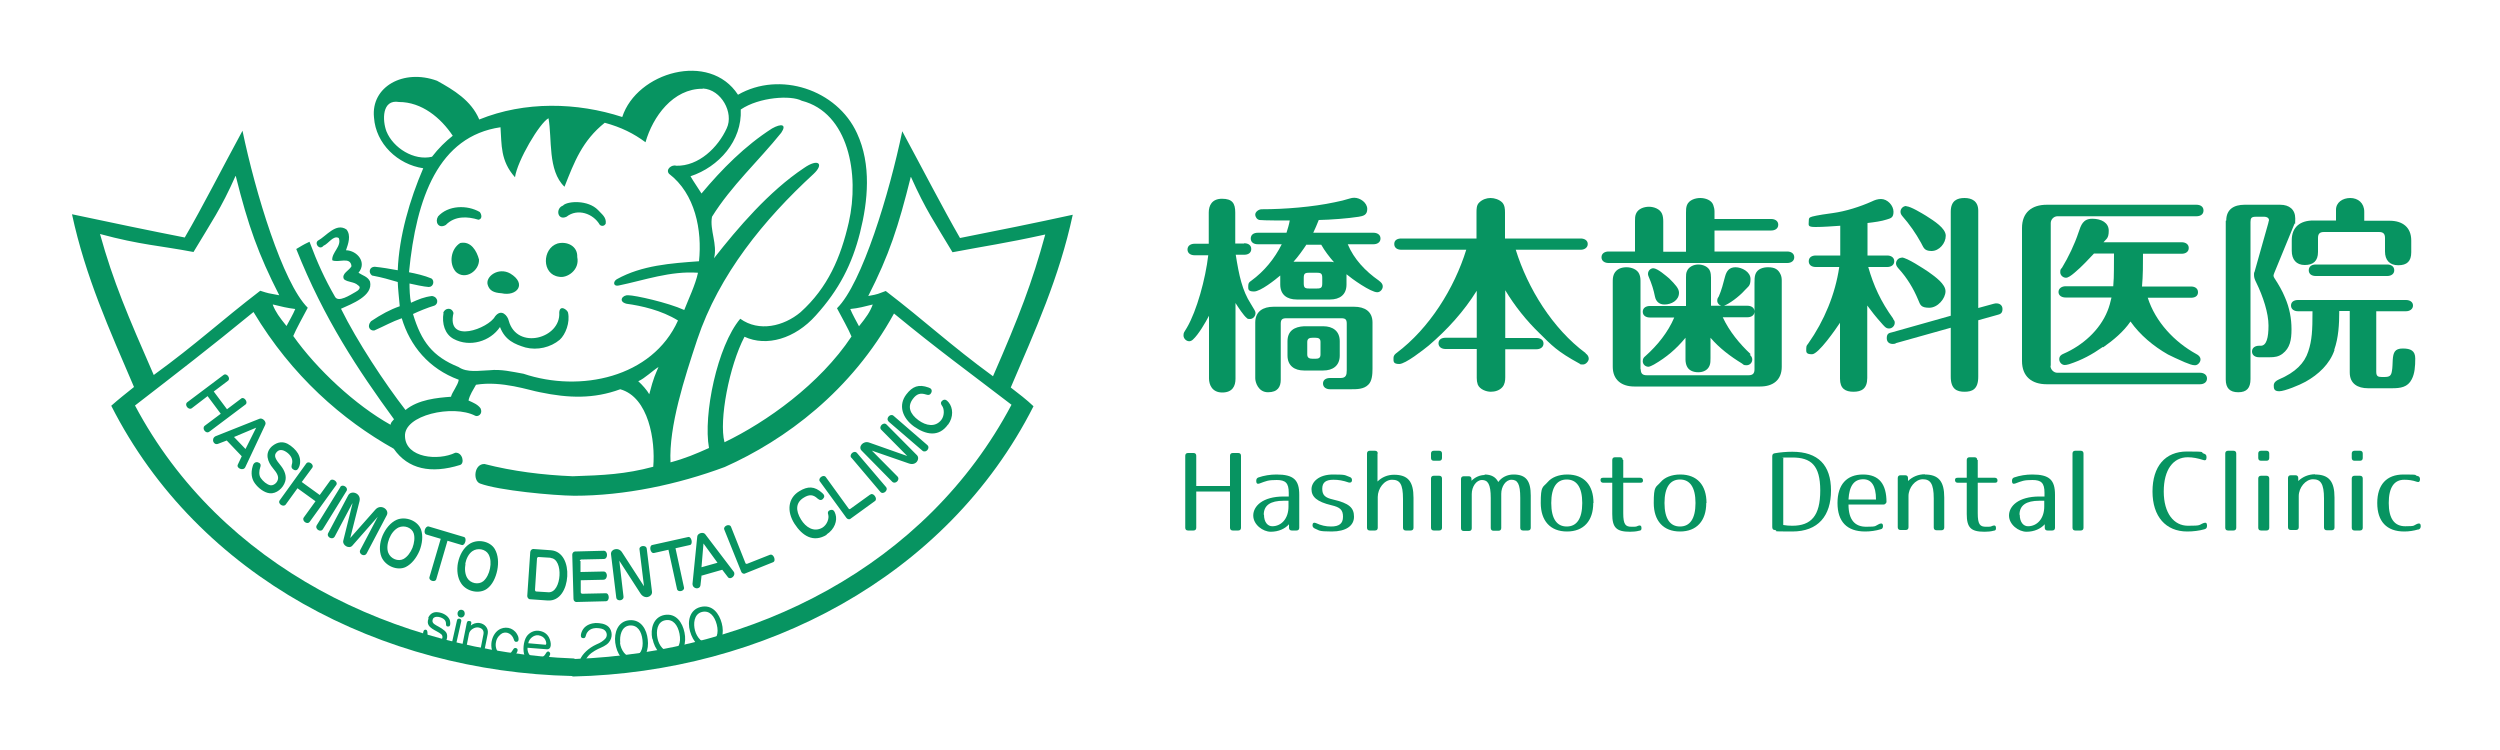 <?xml version="1.0" encoding="UTF-8"?>
<svg xmlns="http://www.w3.org/2000/svg" version="1.1" viewBox="0 0 1000 300">
  <defs>
    <style>
      .cls-1 {
        fill: #079461;
      }
    </style>
  </defs>
  <!-- Generator: Adobe Illustrator 28.7.1, SVG Export Plug-In . SVG Version: 1.2.0 Build 142)  -->
  <g>
    <g id="_レイヤー_1" data-name="レイヤー_1">
      <path class="cls-1" d="M175.2,86.7c-1.3,1.9.1,5,3.1,3.3,3.6-3.7,8.6-3.5,13.1-2.1,1.6-.3,1.3-2.1.5-3.1-5-2.9-12.7-2.8-16.8,1.9ZM177.4,125.2c-.7,4.2.5,8.5,4.1,10.4,6.4,3.4,14.6,1,18.5-4.8,2,5.3,5.9,6.9,10.2,8.2,4.7,1.2,10,0,13.7-3.1,2.3-2.1,4.2-6.9,3.3-10.9-.3-1.1-3.3-3.3-3.5,0,.7,10.4-16.9,15.2-20.2,3.3-.4-1.9-2.9-5.1-5.5-1.7-2.5,4.7-19.6,11.3-16.6-1.4-.7-2.5-3.6-2-4.1,0ZM184.1,97.2c-3.8,2.3-4.7,8.3-1.7,11.6,3.8,3.4,9.4-.5,9.2-5-.9-3.4-3.2-7.5-7.5-6.6ZM195.1,114c.7,2.2,2.3,3.1,5.5,3.3,6.2,1.4,10.3-3.8,3.5-7.9-4.8-2.7-10.1,1.3-9,4.6ZM223,97.4c-6.2,2-6.4,12.4.6,13.3,3.1.7,8.4-2.6,7.3-7.9.2-4.4-4.1-6.4-7.9-5.4ZM225.3,82.2c-3.2,1-2.4,6.2,1.3,4.5,4.4-3.5,10.7-1.3,13.3,3.2.7.7,1.9.6,2.4-.5.3-2.6-1.7-3.8-3.1-5.4-4-4.1-12-3.6-13.9-1.9ZM94.3,70.4c5,20,9,31.2,17.4,47.7-4.4-.8-4.2-.7-7.6-1.8-15.8,12.1-25.4,21.2-42.6,33.7-10.4-23.8-16.2-37.3-21.5-56.4,16.3,4.4,23.8,4.6,37.4,7.2,7.1-11.9,11-17.3,16.8-30.4ZM229.7,263.4c-71.6-2.7-141.5-36.7-175.7-101.2,17.2-13.3,29.7-22.9,47.4-37.4,15.3,25.6,35.6,43.2,56.1,54.7,5.7,8.2,14.9,10.1,26.5,6.5,2-.6,1-5.2-1.9-4.9-6.8,3.3-19.8,2.1-20.1-6.5-.6-8.6,19.2-12.9,28.1-8.3.9.5,3.2-.5,2.1-3-1.1-1.5-2.8-2.2-4.8-3.1.5-2.3,1.9-4.3,3-6.3,10.3-1.7,21.5,2.3,25.6,3,11.5,2.4,21.5,2.7,32.1-1.2,11.4,3.2,14.1,20.6,13.2,31-11.2,3-19.9,3.4-32.2,3.8-12.1-.5-24-2-35.3-4.9-4.2-.1-4.7,6.7-1.8,7.8,7.5,2.8,29.3,4.8,37.7,4.9,20.1,0,41.4-4.5,60.2-11.5,24.2-10.8,50.7-30.4,67.7-61.4,17.6,14.5,29.8,23.3,47,36.5-34.2,64.6-103.2,99-174.7,101.7ZM109.2,121.8c3.2.8,5.7,1.4,8.9,1.8-.8,2-2.6,5.1-3.5,6.8-2.9-3.6-4.3-5.5-5.5-8.5ZM159.6,40.8c9.1,0,16.7,6.3,21.5,13.5-2.8,2.2-5.7,5-8.3,8.4-7.2,1.7-15.5-3.5-18.2-10.1-1.7-4.4-1.9-13,5-11.8ZM281.2,35.4c7.3.4,12.4,9.7,9.5,15.9-3.5,7.7-11.2,15.2-20.2,15-1.7-.6-4.4,1.4-2.9,3.2,10.5,8,13.3,22.6,12,35-11.1.8-22.9,1.6-32.9,7.2-1.6,1-1.4,3,.8,2.5,10.2-2.1,20.6-5.9,31.7-5.1-1.1,5-3.8,10.5-5.5,14.9-6.6-3-19.7-5.9-22.4-5.9-2.3-.2-4.2,2.5-.7,3.4,5.9.8,14,2.6,20.6,6.7-10.3,22.9-39.2,28.9-61.8,21.3-4.5-.8-9-1.9-13.6-1.4-4.1.1-8.9,1.1-12.4-1.3-10.4-4.2-14.9-10.2-18.2-21.2,2.3-1.1,6-2.6,8.4-3.3,1.9-.6,1.8-3.5-.8-3.9-3.2.4-5.3,1.3-8.4,2.7-.5-2.1-.6-5.7-.6-7.7,1.7.4,5.9,1.3,7.7,1.4,1.9,0,2.4-2.5,1.1-3.4-2.8-1.2-6.4-2-9-2.5,2.9-30,11.9-54.4,36.6-58,.5,7-.1,13.4,5.8,20,.9-6.6,9.9-21.8,13.4-23.6,1.5,8.2-.4,20.9,6.4,27.4,3.9-9.9,7.1-18.4,16.1-25.6,6.6,1.8,11.6,4.3,16.3,7.8,2.9-10.2,11-21.5,22.9-21.4ZM263.4,146.8c-1.2,2.9-1.9,3.9-3.7,10.9-.8-1.5-2.9-3.9-4.4-5.2,2.7-1.2,5.8-4.3,8.1-5.7ZM268.2,185c-.7-14.5,5.6-33.8,10.7-49.2,8.7-26,26.7-48,46.5-66.2,4.4-4.1,1.9-6.4-3.8-2.4-14,9.3-26.6,24.1-36,36.1,1.5-5.5-1.8-11.3-.8-16.6,7.7-12.4,18.7-22.4,27.7-33.6,2.3-3.4,0-3.8-3.7-1.7-10.8,6.9-20.1,16.3-28.2,26-1.4-2.3-3.1-4.6-4.4-6.9,11.3-3.7,20.7-14.2,20.1-26.7,7.4-5,20.1-5.8,24.4-3.5,18.7,4.8,23.2,29.4,18.8,48.7-3.2,13.9-8.3,26-19.3,35.9-6.7,5.6-16.6,8-24.1,2.6-9.2,10.9-14.9,38.5-12.5,51.7-5.4,2.4-9.3,4.1-15.6,5.8ZM349.1,121.8c-1.1,3-2.6,5.1-5.5,8.7-.9-1.7-2.7-4.9-3.5-6.9,3.2-.3,5.8-1,9-1.8ZM364.4,70.8c5.9,13.2,9.5,18.2,16.6,30.1,13.6-2.6,20.7-3.5,37.1-7.1-5.2,19.1-10.5,32.9-20.9,56.7-17.1-12.5-27.1-22-42.9-34.1-3.4,1.2-2.6,1.2-7,2,8.4-16.5,12-27.6,17-47.6ZM229.2,270.6c75.8-1.7,149.4-39.4,184.2-108.1-2.7-2.6-6-5.1-9.1-7.5,9.8-22.9,19.4-44,24.8-69.1-14.1,3.1-31.4,6.6-45.1,9.3-6.9-12-15-27.7-23.1-42.7-5.1,24.7-16.1,61-26.1,70.8,1.9,3.6,4.7,8.6,5.8,11.3-12.7,19.1-34,34.2-50.8,42.3-2.3-8.7,1.9-30.6,8-42.2,8.8,4.1,20.2.8,28.5-8.5,9.4-10.4,14.5-20.5,17.7-33.1,3.2-12.7,4.6-27.3-1.2-39.8-8-17.5-30.9-25-47.6-15.4-11.4-17.5-40.5-9-46.3,8.9-18.1-5.9-39-6.4-57.2,1-3.2-7.6-10.2-11.8-16.9-15.5-13.4-4.9-26.5,2.4-25.2,14.7.7,10.5,9.5,18.8,19.7,20.3-5.4,12.5-9.7,27.3-10.2,40.8-3.3-.6-6.2-1.1-9.2-1.4-2.1,0-2.7,2.3-1.1,3.5,4.7.9,6.4,1.5,10.3,2.6.1,3,.5,6.2.8,9.7-3.8,1.3-7.5,3.3-11.5,6-1.8,2.1-.4,3.9,1.3,3.7,4.3-1.9,7-3.5,11-4.9,3.3,11,10.8,20.2,22.8,24.6-.3,2.2-2.7,5-3.1,6.8-5.5.4-13.1,1.1-18.2,5.3-8.3-10.7-19.4-27.5-25.8-40.5,4.1-1.9,13-5.1,11.6-10.9-.9-2-3-2.4-4.6-3.5,3.5-4.2-.6-8.9-5-9,.9-2.6,2.1-5.9.2-8.3-4.2-2.9-8.1,2.7-11.5,4.5-1.4,1.3.8,3.9,2.3,2,2-.8,3.9-4.3,6.1-3.1,1.3,3.3-2.9,5.8-2.6,8.9,2.4,1.2,7.3-1.7,7.7,2.4-.9,1.7-4.2,3-3,5.2,1.6,1.3,4,.9,5.6,2.4,1.6.9,0,2.2-1,2.7-2.3,1.3-6.9,4.3-8.2,1.9-4.1-7.1-7.1-13.7-10.2-22-3,1.4-3,1.6-5.3,2.9,11.1,28,24.9,48.6,39.1,68.1-.7.9-1.2,1.1-1.4,2.2-14-7.8-29.5-22.2-38.9-35.5,1.1-2.7,3.9-7.7,5.8-11.3-10-9.9-21-46.2-26.1-70.8-8.1,14.9-16.1,30.7-23.1,42.7-13.8-2.7-31-6.3-45.1-9.3,5.4,25.1,15,46.2,24.8,69.1-3,2.4-6.3,5-9.1,7.5,34.8,68.7,108.4,106.4,184.2,108.1"/>
      <path class="cls-1" d="M102.5,171l-4.3,8.6-4.6-4.8,8.8-3.7ZM155.7,215.4c.8-2,2.1-3.6,3.7-4.4,2.4-1.1,5.4.1,6.1,2.4.5,1.7.2,3.8-.5,5.7-.8,1.9-2,3.6-3.6,4.5-2.1,1.1-5.1,0-6.1-2.5-.6-1.6-.4-3.7.4-5.7ZM186.1,225.5c.4-2.1,1.4-4,2.8-5,2.1-1.5,5.3-.9,6.5,1.2.9,1.6,1,3.7.6,5.7-.4,2-1.3,3.9-2.7,5.1-1.9,1.5-5.1.9-6.4-1.3-.9-1.5-1.1-3.6-.7-5.7ZM220.3,223.2c2.6.2,3.7,3.6,3.5,7-.2,3.4-1.7,6.9-4.5,6.7l-4.8-.3c-.3,0-.5-.3-.5-.7l.8-12.5c0-.3.3-.6.6-.6l4.8.3ZM281.4,217.4l5.6,7.7-6.4,1.8.8-9.6ZM83,158.4l5.3,7.1-6.4,4.8c-1.3,1,.4,3.4,1.8,2.4l14.5-10.9c1.2-.9-.6-3.3-1.7-2.4l-5.7,4.3-5.3-7.1,5.7-4.3c1.2-.9-.5-3.3-1.8-2.3l-14.5,10.9c-1.3,1,.5,3.3,1.8,2.4l6.4-4.9ZM90.6,176.1l6.1,6.4-1.6,3.4c-.6,1.4,2.2,2.6,3,1l8-17c.6-1.2-1.1-2.9-2.3-2.4l-17.6,7c-1.9,1-.8,3.8,1.1,3l3.4-1.3ZM108.8,178.5c-3.1,2.8-1.7,6.3.4,8.8,1.9,2.2,2.3,3.5,1.9,4.7-.4,1.3-1.8,2.3-3,2.1-1.4-.3-2.9-1.6-3.8-2.9-.8-1.1-.7-2.9-.2-4.3.4-1.1,0-1.7-1-2-.9-.2-1.7.3-2,1.5-.9,2.9-.4,5.3.9,7,1.3,1.8,3.7,3.7,5.9,3.9,2.6.3,5.4-2,6.2-4.8.6-2.1-.3-4.3-1.6-6-2.2-2.7-3.4-4.3-1.6-5.9,1.1-1,2.6-.7,4.3.7,1.7,1.5,2,3.1,1.5,4.6-.3,1.1.1,1.7,1,2.1,1.1.4,1.6-.4,2-1.4.5-1.3.6-3.3-.5-5.2-.8-1.4-2.5-3-4.2-3.9-1.8-.9-3.9-.9-6.2,1ZM119,195.3l7.2,5.2-4.7,6.5c-.9,1.3,1.4,3.1,2.4,1.7l10.6-14.7c.9-1.2-1.5-2.9-2.4-1.8l-4.2,5.8-7.2-5.2,4.2-5.7c.9-1.2-1.4-3-2.4-1.7l-10.6,14.7c-1,1.3,1.4,3,2.4,1.7l4.7-6.5ZM136.1,194.9l-9.4,15.2c-.9,1.5,1.6,3.1,2.5,1.5l9.4-15.2c.9-1.4-1.6-3-2.5-1.6ZM141,201.4l-3.7,14.9c-.4,1.8,2.3,3.4,3.6,2l10.2-11.6-7,13.3c-.8,1.6,1.7,3,2.6,1.3l8-15.2c1.2-2.2-2.4-4.8-4.6-2.2l-10,11.3,3.7-14.7c.8-3.2-3.3-4.6-4.5-2.4l-8,15.1c-.9,1.6,1.7,3,2.6,1.4l7-13.2ZM153,214.3c-1.2,2.9-1.4,6-.4,8.5,1.6,3.7,6.4,5.6,9.7,4,2.4-1.2,4.3-3.7,5.5-6.5,1.1-2.8,1.5-6,.6-8.5-1.3-3.5-6.1-5.4-9.7-3.9-2.5,1.1-4.5,3.6-5.7,6.4ZM176.3,215.5l-4.5,15.3c-.5,1.5,2.3,2.3,2.7.9l4.5-15.4,5.7,1.7c1.3.4,2.2-2.8.9-3.2l-14.1-4.2c-1.4-.4-2.4,2.7-1,3.2l5.7,1.7ZM183.2,225c-.6,3.1-.2,6.2,1.3,8.4,2.2,3.3,7.3,4.3,10.3,2.1,2.2-1.6,3.5-4.5,4.1-7.4.6-3,.4-6.1-1-8.5-1.9-3.2-7-4.2-10.3-1.9-2.2,1.5-3.8,4.3-4.4,7.4ZM213.3,219.6c-.6,0-1.1.5-1.2,1.2l-1.2,17.6c0,.6.5,1.3,1.1,1.3l7.1.5c4.9.3,7.5-4.6,7.8-9.7.3-5-1.7-10-6.5-10.4l-7-.5ZM231.9,224.4c0-.3.3-.6.6-.6l9-.2c1.8,0,1.7-3.3,0-3.3l-11.5.3c-.6,0-1.1.6-1.1,1.3l.5,17.7c0,.7.6,1.2,1.1,1.2l11.8-.3c1.7,0,1.5-3.3,0-3.2l-9.4.2c-.3,0-.6-.3-.6-.6v-4.8c-.1,0,9.1-.2,9.1-.2,1.8-.1,1.8-3.3,0-3.3l-9.2.2v-4.4ZM247.6,224.1l8.6,13.3c1.7,2.6,4.8,1.3,4.6-.7l-2.1-17.2c-.2-1.7-3.2-1.3-2.9.3l1.8,14.7-8.8-13.6c-1.4-2.2-4.6-1.3-4.4.8l2.1,17.3c.2,1.7,3.1,1.4,2.9-.4l-1.7-14.5ZM267.4,220l3.4,15.6c.3,1.5,3.1.9,2.8-.6l-3.4-15.7,5.8-1.3c1.3-.3.6-3.5-.7-3.2l-14.4,3.2c-1.4.3-.8,3.5.7,3.2l5.8-1.3ZM280.5,230.3l8.4-2.4,2.3,3c1,1.2,3.3-.7,2.3-2.2l-11.4-15c-.8-1.1-3.1-.4-3.2.9l-1.9,18.9c0,2.2,3,2.5,3.2.5l.4-3.6ZM308,221.9l-9.1,3.6c-.3.1-.6,0-.7-.2l-5.8-14.6c-.6-1.4-3.2-.3-2.7,1.1l6.8,16.9c.2.6,1,1,1.5.7l11.2-4.5c1.4-.5.2-3.5-1.1-3ZM330.6,213.8c3.3-2.1,4.4-5.6,3.6-8.1-.4-1.3-.9-2-2-1.7-1.1.3-1.2,1.1-.9,1.9.4,1.4-.4,4-2.4,5.2-3.4,1.9-6.6-.2-8.5-3.3-2.2-3.6-2.2-6.8,1.2-8.8,2.1-1.3,3.7-1.2,5.4.4.9.8,1.7.8,2.3,0,.7-.8.4-1.5-.4-2.2-3.1-2.8-5.8-2.8-9.2-.7-4.5,2.7-5.1,8-1.9,13,3.1,4.8,7.5,7.7,12.9,4.4ZM348.1,197.8l-7.9,5.7c-.2.2-.6.2-.7,0l-9.2-12.7c-.9-1.2-3.2.5-2.4,1.7l10.7,14.7c.4.5,1.2.7,1.6.3l9.8-7.1c1.2-.9-.7-3.5-1.8-2.6ZM340.5,183l11.6,13.7c1.1,1.4,3.4-.6,2.3-1.9l-11.6-13.6c-1.1-1.3-3.3.6-2.3,1.9ZM348.6,180.2l15,5.2c2.9,1,4.5-1.9,3.2-3.3l-12.2-12.3c-1.2-1.2-3.3.9-2.1,2.1l10.4,10.5-15.3-5.4c-2.4-.8-4.5,1.8-2.9,3.3l12.2,12.4c1.2,1.2,3.3-.8,2.1-2.1l-10.3-10.4ZM355.4,168.6l13.6,11.7c1.3,1.1,3.3-1.1,1.9-2.3l-13.5-11.7c-1.3-1.1-3.2,1.1-2,2.2ZM379.2,169.9c2.3-3.1,2-6.8.3-8.9-.8-1-1.6-1.5-2.5-.8-.9.7-.7,1.4-.2,2.1.9,1.1,1.1,3.9-.3,5.7-2.4,3-6.1,2.3-9.1.1-3.4-2.5-4.6-5.5-2.2-8.6,1.5-2,3-2.4,5.2-1.7,1.1.4,1.8.1,2.2-.9.3-1-.2-1.6-1.2-1.9-3.9-1.4-6.4-.5-8.9,2.8-3.2,4.2-1.7,9.3,3.1,12.8,4.7,3.3,9.9,4.4,13.6-.8"/>
      <path class="cls-1" d="M211.3,257.3c.3-1.8,2.2-3.4,4-3.2,1.3.2,2.3.8,2.8,1.8.2.4.4.9.4,1.3,0,.6-.2.7-.3.7l-6.8-.6ZM248.1,257.1c-.3-2.7.4-6.5,3.7-6.9,3.2-.3,4.8,2.3,5.2,5.8.4,3.6-.8,6.3-3.9,6.7-2.8.4-4.8-2.8-5.1-5.6ZM263,255.3c-.6-2.7-.2-6.6,3.1-7.2,3.1-.6,5,1.9,5.7,5.4.7,3.6-.3,6.4-3.3,7-2.8.6-5-2.4-5.5-5.2ZM278,252.2c-.7-2.6-.5-6.5,2.7-7.4,3.1-.8,5.1,1.6,6,5,.9,3.5,0,6.4-2.9,7.2-2.8.8-5.1-2.1-5.8-4.8ZM171.4,247.4c-.9,2.3.5,3.4,1.5,4.1,1,.7,2.7,1.4,3.6,2.2.9.8.5,2.3-.7,2.7-.6.2-1.8.2-2.9-.3-.8-.3-1.8-1.1-1.9-2.3,0-.5.1-1.7-.6-1.9-.9-.2-1.2.7-1.2,1.9,0,1.9,1.2,3.3,3.1,4,1.9.7,3.7.7,5-.2,1.5-1,1.9-3.1,1.3-4.4-.7-1.3-3.1-2.5-4-3-1-.6-2.1-1.2-1.4-2.7.7-1.4,3.6-.7,4.6.4.4.4.6,1,.6,1.6,0,.7.1,1.2,1,1.1.5,0,.7-.5.7-1.2,0-.7-.1-1.6-.7-2.3-.8-1.1-2.4-2-4.2-2.2-2-.3-3.3.8-3.9,2.2ZM180.3,259.2c-.3,1.1,1.5,1.5,1.7.4l2.5-11.1c.3-1.1-1.5-1.5-1.7-.4l-2.5,11.1ZM183.7,244.1c-.7.5-.9,1.4-.5,2.2.4.7,1.3.9,2,.5.7-.5.9-1.4.5-2.2-.4-.7-1.3-.9-2-.5ZM188.3,250.3l.2-.9c.1-.6,0-.9-.7-1-.7-.1-.9.1-1.1.8l-2.2,11c-.2,1.2,1.4,1.5,1.7.4l1.4-7.1c.3-1.7,2.5-2.8,3.8-2.5,1.6.3,2.2,1.3,2,2.6l-1.6,8.1c-.2,1.2,1.4,1.5,1.6.3l1.7-8.5c.4-2.2-1.2-4-3.3-4.3-1.4-.2-2.7.3-3.6,1.1ZM196.7,256.3c-.5,2.5,0,5,2.1,6.7,2.1,1.7,5.6,1.4,7.4-1.1.5-.7,1.4-2.1.4-2.6-.6-.3-1,0-1.2.3-.3.5-.6.9-.9,1.3-1.4,1.8-3.7,1.2-4.8.4-1.1-.9-1.7-2.7-1.3-4.5.3-1.8,1.6-3,2.5-3.5,2-.9,4,.5,4.6,2.4.2.8.6,1.2,1.3,1,.8-.2.7-1.3.5-2-1.2-3.3-4.4-4.3-7-3.2-1.9.8-3.2,2.8-3.6,4.9ZM211,259.1l7.6.6c2.2.2,2-2.7,1-4.7-.9-1.7-2.4-2.5-4.2-2.7-1.9-.2-3.7.8-4.7,2.2-1.4,2-1.7,5.9-.8,7.9,1,2.1,2.7,2.9,4.7,3,1.9.2,3.6-.8,4.5-1.9.9-1.2,1.4-2.2.5-2.8-.4-.3-.8,0-1.1.4-.8,1.5-2,2.4-3.7,2.3-2.1-.1-4-1.6-3.8-4.5ZM244.2,265.6c1.2,0,1.1-2.2-.2-2.1l-9.6.2c1.1-2.1,3.2-3.3,4.8-4.1,1.5-.7,3.2-1.3,4.3-2.6,1.7-2,1.4-4.7,0-6.2-1.4-1.4-3.6-1.6-5.3-1.6-1.6.1-3.7.7-4.9,2.4-.9,1.3-1.4,3.3-.4,3.6,1.6.4,1.2-1,1.9-2.1,1.3-2.1,3.9-2.1,5.9-1.6,2,.5,2.6,2.7,1.4,4-.9.9-1.7,1.5-3.6,2.3-3.1,1.4-5.6,3.9-6.4,5.9-.4,1,0,2.2,1.1,2.2l10.9-.3ZM246.1,257.1c.6,4.3,2.8,8.1,7.5,7.8,4.7-.3,6-5.3,5.5-9.1-.4-3.9-2.6-8.2-7.5-7.7-4.5.5-6,5-5.5,9ZM261,255.5c.9,4.3,3.5,7.8,8.1,7.1,4.6-.7,5.5-5.8,4.7-9.6-.8-3.9-3.3-7.9-8.1-7-4.4.9-5.6,5.5-4.8,9.5ZM276,252.5c1.2,4.2,3.9,7.6,8.5,6.6,4.6-1,5.2-6.1,4.2-9.8-1-3.8-3.7-7.7-8.5-6.5-4.4,1.1-5.3,5.8-4.2,9.7"/>
      <g>
        <g>
          <path class="cls-1" d="M497.7,97.3c1.5,0,2.8.7,2.8,2.3s-1.3,2.3-2.8,2.3h-3.4c1.3,8.3,2.6,14.3,6,19.6,1.5,2.4,1.9,3.1,1.9,3.7,0,1.3-1,2.4-2.2,2.4s-1-.2-1.3-.4c-1.2-.9-3.5-4.4-4.5-6v30.3c0,2.9-1.2,5.5-5.3,5.5s-5.3-3.2-5.3-5.6v-25.1c-1.4,2.7-4.2,7.5-6.4,9.5-.4.4-1,.7-1.5.7-1.2,0-2.3-1.1-2.3-2.3s.2-1.2,1.4-3.2c3.9-6.7,7.4-19.4,8.5-28.9h-5.5c-1.4,0-2.8-.7-2.8-2.3s1.4-2.3,2.8-2.3h5.7v-12.5c0-2.7,1.2-5.5,5.3-5.5s5.3,1.8,5.3,5.5v12.4h3.5ZM551.6,112.3c.8.6,1.5,1.2,1.5,2.3s-1,2.3-2.2,2.3c-2.6,0-10.2-5.4-12.3-7.2v4.1c0,4.1-2.7,6-6.6,6h-13.3c-3.9,0-6.6-1.9-6.6-6v-3.6c-2,1.7-7.9,6.4-10.5,6.4s-2.3-1.1-2.3-2.3.5-1.5,1.2-2c5.2-3.8,9.3-8.8,12.2-14.6h-9.6c-1.5,0-2.8-.7-2.8-2.3s1.3-2.3,2.8-2.3h11.5c.5-1.6,1-3.2,1.3-4.9-2.3,0-10.3,0-12.1-.2-1-.2-1.7-1.2-1.7-2.2s1.3-2.1,2.6-2.1c9.2,0,20.3-.9,29.2-2.8,2.1-.4,4.1-.9,6-1.5.6-.2,1.2-.3,1.8-.3,2.4,0,5.2,2,5.2,4.5s-1.7,2.8-3.4,3.1c-4.5.7-11.2,1.2-16,1.3-.7,1.7-1.4,3.5-2.2,5.1h24.1c1.4,0,2.8.7,2.8,2.3s-1.4,2.3-2.8,2.3h-10.3c2.5,6,7.1,10.8,12.4,14.5ZM514.5,127.3c-1.7,0-2.2.6-2.2,2.2v22.4c0,2.8-1.2,5-5.1,5s-5.1-4-5.1-5.6v-22.3c0-4.5,3.2-6.3,7.3-6.3h32.3c4.1,0,7.3,1.8,7.3,6.3v18.5c0,2.3-.2,5-1.7,6.4-1.8,1.8-4.5,1.8-7,1.8h-8.3c-1.4,0-2.8-.7-2.8-2.3s1.4-2.2,2.8-2.2h4.2c2.2,0,2.5-1.2,2.5-3.1v-18.6c0-1.7-.5-2.2-2.2-2.2h-21.7ZM529.3,130.5c3.8,0,6.6,1.9,6.6,6v5.7c0,4.1-2.8,6-6.6,6h-7.7c-3.8,0-6.6-1.9-6.6-6v-5.7c0-4.2,2.8-5.8,6.6-6h7.7ZM522.6,97.8c-1.6,2.4-3.3,4.8-5.2,6.9.3,0,.7,0,1.2,0h13.3c.6,0,1.1,0,1.7.2-1.9-2.2-3.7-4.5-5.1-7h-5.8ZM523.6,109.1c-1.7,0-2.1.4-2.1,2.1v2.1c0,1.7.4,2.1,2.1,2.1h3.2c1.7,0,2.1-.4,2.1-2.1v-2.1c0-1.7-.4-2.1-2.1-2.1h-3.2ZM522.9,141.8c0,1.3.8,1.7,2.1,1.7h1.2c1.2,0,2-.3,2-1.7v-5c0-1.3-.7-1.7-2-1.7h-1.2c-1.2,0-2.1.3-2.1,1.7v5Z"/>
          <path class="cls-1" d="M634.3,141.4c.7.5,1.2,1.2,1.2,2.1s-1.1,2.3-2.3,2.3-.9,0-1.3-.3c-9.2-5-11.2-7.4-16-12.1-5.3-5.1-10-11-13.8-17.3v19.1h12.5c1.5,0,2.8.7,2.8,2.2s-1.3,2.3-2.8,2.3h-12.5v11.2c0,1.4-.2,2.8-1.1,3.9-1.2,1.4-3,1.9-4.7,1.9s-4.4-.9-5.2-2.9c-.3-.9-.4-1.6-.4-2.6v-11.6h-12.5c-1.4,0-2.8-.7-2.8-2.3s1.4-2.2,2.8-2.2h12.5v-18.8c-5.2,8.3-11.7,15.5-19.2,21.9-2.1,1.7-9.3,7.4-11.8,7.4s-2.3-1.1-2.3-2.3.6-1.6,1.2-2.1c13.1-9.8,23.1-25.8,27.9-41.3h-26c-1.5,0-2.8-.7-2.8-2.3s1.3-2.2,2.8-2.2h30.1v-10.4c0-1.4,0-3,1.1-4,1.2-1.2,2.9-1.8,4.5-1.8s3.5.6,4.7,1.8c1,1.1,1.1,2.6,1.1,4v10.4h30.3c1.4,0,2.8.7,2.8,2.2s-1.4,2.3-2.8,2.3h-26c4.8,15.5,14.8,31.6,27.9,41.3Z"/>
          <path class="cls-1" d="M674.4,85.1c0-1.1,0-2.1.4-3.1.8-2,3.3-2.8,5.3-2.8s4.5.8,5.2,2.8c.3.8.5,1.7.5,2.6v3h22.7c1.4,0,2.8.7,2.8,2.3s-1.4,2.3-2.8,2.3h-22.7v8.4h29.1c1.4,0,2.8.7,2.8,2.3s-1.4,2.3-2.8,2.3h-71.5c-1.4,0-2.8-.7-2.8-2.3s1.4-2.3,2.8-2.3h10.6v-12.2c0-1,0-2,.4-2.9.8-2,3.2-2.8,5.2-2.8s4.4.9,5.2,2.8c.4.9.5,2.1.5,3.1v12.1h9.1v-15.5ZM656.3,147.7c0,1.7.7,2.4,2.4,2.4h40.7c1.7,0,2.4-.7,2.4-2.4v-34.5c0-1.2,0-2.6.4-3.6.8-2.1,3.1-2.7,5-2.7,2.8,0,4.1.9,5,2.8.4.8.5,1.7.5,2.6v34.4c0,5.4-3.6,7.9-8.6,7.9h-50.4c-5,0-8.6-2.6-8.6-7.9v-33.8c0-1.1,0-2.2.5-3.3,1-2.1,3.1-2.7,5-2.7s4.3.8,5.1,2.7c.5,1.1.5,2.2.5,3.3v34.8ZM699.9,141.9c.6.5,1,1.1,1,1.9,0,1.3-1,2.3-2.3,2.3s-1.2-.3-1.8-.7c-4.6-2.8-9.1-6.2-12.6-10.3v8.2c0,1,0,2.1-.4,3-.7,1.7-2.4,2.6-4.5,2.6s-3.8-.8-4.5-2.3c-.4-.7-.6-1.9-.6-2.7v-8.8c-3.7,4.5-7.6,7.8-12.6,10.7-.6.3-1.7.9-2.2.9-1.3,0-2.3-1-2.3-2.2s.5-1.6,1.1-2.1c4.8-4.3,9-9.5,11.5-15.4h-9.8c-1.4,0-2.8-.7-2.8-2.3s1.4-2.3,2.8-2.3h14.5v-11.5c0-.8,0-1.7.4-2.5.7-1.7,2.7-2.6,4.5-2.6s4,.8,4.7,2.6c.3.8.4,1.7.4,2.6v11.3h4.1c-.8-.2-1.6-1-1.6-2s.3-1.2.6-1.7c1.1-2.5,1.8-5.2,2.5-7.9.6-2.3,1.7-3.8,4.2-3.8s6,1.8,6,4.7-.9,2.9-2.2,4.4c-2.5,2.8-6.3,5.5-8.4,6.3h9.4c1.4,0,2.8.7,2.8,2.3s-1.4,2.3-2.8,2.3h-9.9c2.6,5.6,6.7,10.6,11.2,14.8ZM665.8,121.8c-2.1,0-3.4-1.2-3.8-3.1-.6-2.9-1.2-4.9-2.6-8.2-.2-.4-.2-.7-.2-1,0-1.2,1-2.2,2.1-2.2,1.7,0,5.2,3.1,6.4,4.1,2.4,2.4,3.9,4,3.9,5.7,0,3.1-3.1,4.7-5.8,4.7Z"/>
          <path class="cls-1" d="M757.2,127.5c.5.7.7.9.7,1.6,0,1.2-1,2.3-2.3,2.3s-1.9-.9-3.4-2.6c-1.9-2.1-3.6-4.3-5.3-6.6v29c0,4.3-2.3,5.5-5.5,5.5s-5.4-1.2-5.4-5.2v-22.4c-1.6,2.4-8.6,12.6-11.2,12.6s-2.3-1-2.3-2.3.4-1.4.8-2c6.4-9.1,10.8-19.7,12.4-30.6h-9.4c-1.5,0-2.8-.7-2.8-2.3s1.3-2.3,2.8-2.3h9.8v-11.9c-3.3.2-6.6.5-9.9.5s-2.7-.7-2.7-2.2.2-1.6,1.5-2c1.4-.4,6.4-1.2,8.3-1.4,5-.7,10.7-2.5,15.4-4.6,1.2-.6,2.4-1,3.7-1,2.6,0,5,2.6,5,5.1s-1.2,2.6-2.7,3.1c-2.1.7-5.1,1.1-7.7,1.4v13h7.9c1.4,0,2.8.7,2.8,2.3s-1.4,2.3-2.8,2.3h-7.6c2.1,7.4,5,13.8,10,20.7ZM758.3,137.4c-1.7.5-3.6,0-3.6-2.1s1.1-2.1,2.2-2.4l23.4-6.6v-41.6c0-4.5,2.6-5.5,5.5-5.5s5.5,1.2,5.5,5.1v38.9l6.2-1.7c1.7-.5,3.5.2,3.5,2.1s-1.1,2.1-2.2,2.4l-7.5,2.1v22.6c0,5.1-2.5,6-5.5,6s-5.5-1-5.5-6v-19.6l-22.1,6.2ZM760.7,103c2,0,8.8,4.5,10.6,5.7,2.8,2,6.9,4.9,6.9,7.8s-3.1,6.6-6.5,6.6-3.6-1.2-4.4-3.1c-1.9-4.6-4.5-8.9-7.9-12.6-.5-.6-1-1.2-1-2,0-1.2,1-2.3,2.2-2.3ZM762.5,82.5c1.7,0,6.4,2.9,7.9,3.8,3.3,2.1,7.9,5,7.9,8s-2.6,6.1-5.7,6.1-3.2-1.6-4.2-3.3c-2.1-3.8-4.6-7.4-7.5-10.7-.4-.5-.7-1-.7-1.7,0-1.3,1.1-2.3,2.3-2.3Z"/>
          <path class="cls-1" d="M820.2,146.4c0,1.4,1.3,2.7,2.7,2.7h57.1c1.4,0,2.8.7,2.8,2.3s-1.4,2.3-2.8,2.3h-61.3c-6,0-9.9-3.1-9.9-9.3v-53.2c0-6.2,3.9-9.3,9.9-9.3h59.9c1.5,0,2.8.7,2.8,2.3s-1.3,2.3-2.8,2.3h-55.6c-1.5,0-2.7,1.3-2.7,2.7v57ZM841.1,138.8c-4.3,3-8.3,5.2-13.5,6.9-.7.2-1.3.3-1.7.3-1.2,0-2.2-1.1-2.2-2.3s.7-1.8,1.7-2.2c7.6-3.3,14.5-9.4,17.6-17.1.7-1.7,1.2-3.6,1.6-5.4h-18.4c-1.4,0-2.8-.7-2.8-2.2s1.4-2.3,2.8-2.3h19.1c.4-4.3.2-8.8.3-13.1h-8c-1.6,1.7-5,5.4-7.8,7.7-1.4,1.2-2.6,2-3.4,2-1.2,0-2.3-1-2.3-2.2s.2-1.2.7-1.8c2.6-4.3,5-9.3,6.6-14.1,1-3,1.8-5.5,5.5-5.5s6.6,1.6,6.6,4.8-1.1,3.3-2.1,4.6h31.3c1.4,0,2.8.7,2.8,2.3s-1.4,2.3-2.8,2.3h-15.5c0,4.3,0,8.7-.4,13.1h19.6c1.5,0,2.8.7,2.8,2.3s-1.3,2.2-2.8,2.2h-17.3c3.1,9.7,10.7,17.7,19.4,22.5,1,.5,1.7,1.2,1.7,2.2s-1,2.3-2.2,2.3-2.3-.5-4.1-1.2c-2.6-1.1-5.5-2.5-6.7-3.1-5.8-3.3-11.2-7.8-15-13.2-2.8,4.1-6.9,7.5-10.9,10.3Z"/>
          <path class="cls-1" d="M890.5,88.2c0-4.5,3.1-6.3,7.3-6.3h14.3c3.6,0,6,1.9,6,5.5s0,1.5-.3,2.1l-8.1,19.7c-.2.6-.3.8-.3,1.1s.2.7.4,1c1.7,2.6,3.1,5,4.2,7.7,1.8,4.1,2.6,8.4,2.6,12.7s-.6,7.5-3.6,9.8c-1.6,1.2-3.2,1.4-5.1,1.4h-4.3c-1.4,0-2.8-.7-2.8-2.3s1.4-2.3,2.8-2.3h.7c2.3,0,3.1-3.2,3.1-8.1s-2.1-11.5-5-17.4c-.4-.8-.8-1.7-.8-2.8s0-.8.2-1.2l5.5-19.5c0-.3.3-1.1.3-1.2,0-1-1-1.4-1.8-1.4h-3.5c-1.7,0-2.1.5-2.1,2.1v62.8c0,3.6-1.5,5.3-4.9,5.3s-5-1.7-5-5.1v-63.5ZM933.8,140c-1.9,5.6-6.4,9.8-11.6,12.7-2.3,1.3-8.4,3.8-10.5,3.8s-2.2-1.1-2.2-2.3.9-1.9,2-2.4c6.8-2.9,10.3-6.6,11.8-11.2,1.5-4.5,1.7-8.4,1.7-16.1h-5.8c-1.4,0-2.8-.7-2.8-2.3s1.4-2.2,2.8-2.2h43.2c1.4,0,2.8.7,2.8,2.2s-1.4,2.3-2.8,2.3h-11.9v24.2c0,1.7.6,2.1,2.2,2.1h.9c2.2,0,2.9-.4,3.2-2.6.2-1.1.2-2.5.3-4.3.2-2.9.8-4.5,4-4.5s5,.9,5,4-.2,6-1.4,8.3c-1.6,3.2-4.5,3.6-7.9,3.6h-9.6c-4.1,0-7.3-1.8-7.3-6.3v-24.6h-4.2c0,5.4-.3,10.7-2,15.5ZM934.4,83.9c0-2.9,2.6-4.7,5.7-4.7s5.6,2,5.6,5.5v3.6h10.2c5.1,0,8.6,2.6,8.6,7.9v4.7c0,3.6-1.7,5.2-5.2,5.2s-5.3-2.1-5.3-5.5v-5.4c0-1.7-.7-2.4-2.4-2.4h-22c-1.7,0-2.4.7-2.4,2.4v5.6c0,3.6-1.9,5.2-5.3,5.2s-5.2-2.2-5.2-5.7v-4.2c0-5.4,3.5-7.9,8.6-7.9h9.1v-4.4ZM926.3,110.4c-1.5,0-2.8-.7-2.8-2.3s1.3-2.3,2.8-2.3h28.6c1.4,0,2.8.7,2.8,2.3s-1.4,2.3-2.8,2.3h-28.6Z"/>
        </g>
        <g>
          <path class="cls-1" d="M496.4,182.3v28.8c0,.7-.4,1.1-1.1,1.1h-2.2c-.7,0-1.1-.4-1.1-1.1v-14.5h-13.5v14.5c0,.7-.4,1.1-1.1,1.1h-2.2c-.7,0-1.1-.4-1.1-1.1v-28.8c0-.7.4-1.1,1.1-1.1h2.2c.7,0,1.1.4,1.1,1.1v12.1h13.5v-12.1c0-.7.4-1.1,1.1-1.1h2.2c.7,0,1.1.4,1.1,1.1Z"/>
          <path class="cls-1" d="M503.3,191c2.3-.8,4.8-1.2,7.3-1.2,6.9,0,9.1,2.2,9.1,8.1v13.2c0,.7-.4,1.1-1.1,1.1h-1.9c-.7,0-1.1-.4-1.1-1.1v-1.4c-1.6,1.8-4.2,3-7.3,3s-7-2.8-7-6.5,3.7-7.6,12.2-7.6h2v-1.5c0-3.9-1.3-5.1-4.8-5.1s-4.2.4-6.9,1.4c-.8.3-1.3,0-1.3-.9v-.2c0-.7.3-1.1.8-1.3ZM505.6,205.9c0,3,1.5,4.6,3.3,4.6,3.6,0,6.5-3,6.5-7.9v-2.3h-2c-5.2,0-7.9,1.8-7.9,5.6Z"/>
          <path class="cls-1" d="M526.3,209.2c2.2,1,4,1.4,6.1,1.4,3.2,0,4.8-1.1,4.8-3.9s-1.2-3.8-4.6-4.6c-5.9-1.4-8-3.4-8-6.4s3-5.9,8.6-5.9,4.6.3,6.7,1c.6.2.9.6.9,1.3s-.5,1.1-1.3.9c-2.3-.8-4.1-1.1-6.1-1.1-3,0-4.5,1-4.5,3.6s1.2,3.6,4.3,4.3c6.5,1.5,8.4,3.3,8.4,6.9s-3.2,5.9-8.9,5.9-4.9-.5-6.8-1.2c-.6-.3-.9-.7-.9-1.3h0c0-.9.5-1.2,1.3-.9Z"/>
          <path class="cls-1" d="M551,181.4v11.2c1.7-1.7,4-2.7,6.6-2.7,5.6,0,7.8,2.7,7.8,9.2v12c0,.7-.4,1.1-1.1,1.1h-2c-.7,0-1.1-.4-1.1-1.1v-11.5c0-6.1-1.3-7.7-4.4-7.7s-5.7,3.5-5.7,6.9v12.3c0,.7-.4,1.1-1.1,1.1h-2.1c-.7,0-1.1-.4-1.1-1.1v-29.7c0-.7.4-1.1,1.1-1.1h2.1c.7,0,1.1.4,1.1,1.1Z"/>
          <path class="cls-1" d="M576.8,181.4v1.8c0,.7-.4,1.1-1.1,1.1h-2.2c-.7,0-1.1-.4-1.1-1.1v-1.8c0-.7.4-1.1,1.1-1.1h2.2c.7,0,1.1.4,1.1,1.1ZM576.8,191.4v19.7c0,.7-.4,1.1-1.1,1.1h-2.2c-.7,0-1.1-.4-1.1-1.1v-19.7c0-.7.4-1.1,1.1-1.1h2.2c.7,0,1.1.4,1.1,1.1Z"/>
          <path class="cls-1" d="M593.8,189.8c2.7,0,4.5,1,5.5,3,1.4-1.9,3.6-3,6.1-3,5,0,6.9,2.5,6.9,8.4v12.9c0,.7-.4,1.1-1.1,1.1h-2c-.7,0-1.1-.4-1.1-1.1v-12c0-5.6-1.1-7.2-3.5-7.2s-4.1,2.8-4.1,5.6v13.7c0,.7-.4,1.1-1.1,1.1h-2c-.7,0-1.1-.4-1.1-1.1v-12c0-5.6-1.2-7.2-3.5-7.2s-4.1,2.7-4.1,5.6v13.7c0,.7-.4,1.1-1.1,1.1h-2.1c-.7,0-1.1-.4-1.1-1.1v-19.7c0-.7.4-1.1,1.1-1.1h2c.7,0,1.1.4,1.1,1.1v.7c1.4-1.4,3.3-2.3,5.3-2.3Z"/>
          <path class="cls-1" d="M637.3,201.2c0,7.1-3.8,11.4-10.5,11.4s-10.5-4.3-10.5-11.4.8-6.1,2.8-8.4c1.5-1.8,4.3-3,7.8-3,6.8,0,10.5,4.3,10.5,11.4ZM620.5,201.2c0,6.4,2.3,9.4,6.2,9.4s6.2-3,6.2-9.4-2.3-9.4-6.2-9.4-6.2,3-6.2,9.4Z"/>
          <path class="cls-1" d="M649.3,184v7.1h6.8c.7,0,1.1.4,1.1,1.1s-.4.9-1.1.9h-6.8v12.2c0,4.5.9,5.4,3.3,5.4s1.8-.1,2.7-.4c.8-.3,1.3,0,1.3.9s-.3,1-1,1.1c-1.1.3-2.4.4-3.6.4-5.5,0-7.1-1.7-7.1-7.1v-12.5h-3.6c-.7,0-1.1-.4-1.1-1.1s.4-.9,1.1-.9h3.6v-7.1c0-.7.4-1.1,1.1-1.1h2c.7,0,1.1.4,1.1,1.1Z"/>
          <path class="cls-1" d="M682.5,201.2c0,7.1-3.8,11.4-10.5,11.4s-10.5-4.3-10.5-11.4.8-6.1,2.8-8.4c1.5-1.8,4.3-3,7.8-3,6.8,0,10.5,4.3,10.5,11.4ZM665.8,201.2c0,6.4,2.3,9.4,6.2,9.4s6.2-3,6.2-9.4-2.3-9.4-6.2-9.4-6.2,3-6.2,9.4Z"/>
          <path class="cls-1" d="M709.9,181.3c2.3-.4,4.7-.6,7-.6,10.4,0,15.5,5.4,15.5,15.5s-5.1,16.4-15.5,16.4-4.7-.2-7-.6c-.7,0-1-.5-1-1.2v-28.3c0-.7.3-1.1,1-1.2ZM716.9,210.3c7.6,0,11.2-4,11.2-14.1s-3.7-13.2-11.2-13.2-2.4,0-3.6.3v26.7c1.2.2,2.3.3,3.6.3Z"/>
          <path class="cls-1" d="M752.3,211.7c-2,.6-4.2.9-6.2.9-7.4,0-11.1-4-11.1-11.4s3.7-11.4,10.2-11.4,9.4,3.9,9.4,11.1c0,0-.4.9-1.1.9h-14.1c0,6.2,2.6,8.9,7.1,8.9s3.3-.3,5.4-1.2c.8-.3,1.3,0,1.3.9h0c0,.7-.3,1.2-.9,1.3ZM745.3,191.7c-3.6,0-5.6,2.5-5.9,8.1h11c0-5.6-1.9-8.1-5.1-8.1Z"/>
          <path class="cls-1" d="M769.9,189.8c5.6,0,7.8,2.8,7.8,9.2v12c0,.7-.4,1.1-1.1,1.1h-2c-.7,0-1.1-.4-1.1-1.1v-11.6c0-6-1.4-7.7-4.4-7.7s-5.7,3.4-5.7,6.7v12.5c0,.7-.4,1.1-1.1,1.1h-2.1c-.7,0-1.1-.4-1.1-1.1v-19.7c0-.7.4-1.1,1.1-1.1h1.9c.7,0,1.1.4,1.1,1.1v1.2c1.8-1.7,4.1-2.7,6.8-2.7Z"/>
          <path class="cls-1" d="M791.1,184v7.1h6.8c.7,0,1.1.4,1.1,1.1s-.4.9-1.1.9h-6.8v12.2c0,4.5.9,5.4,3.3,5.4s1.8-.1,2.7-.4c.8-.3,1.3,0,1.3.9s-.3,1-1,1.1c-1.1.3-2.4.4-3.6.4-5.5,0-7.1-1.7-7.1-7.1v-12.5h-3.6c-.7,0-1.1-.4-1.1-1.1s.4-.9,1.1-.9h3.6v-7.1c0-.7.4-1.1,1.1-1.1h2c.7,0,1.1.4,1.1,1.1Z"/>
          <path class="cls-1" d="M805.6,191c2.3-.8,4.8-1.2,7.3-1.2,6.9,0,9.1,2.2,9.1,8.1v13.2c0,.7-.4,1.1-1.1,1.1h-1.9c-.7,0-1.1-.4-1.1-1.1v-1.4c-1.6,1.8-4.2,3-7.3,3s-7-2.8-7-6.5,3.7-7.6,12.2-7.6h2v-1.5c0-3.9-1.3-5.1-4.8-5.1s-4.2.4-6.9,1.4c-.8.3-1.3,0-1.3-.9v-.2c0-.7.3-1.1.8-1.3ZM807.9,205.9c0,3,1.5,4.6,3.3,4.6,3.6,0,6.5-3,6.5-7.9v-2.3h-2c-5.2,0-7.9,1.8-7.9,5.6Z"/>
          <path class="cls-1" d="M833.4,181.4v29.7c0,.7-.4,1.1-1.1,1.1h-2.2c-.7,0-1.1-.4-1.1-1.1v-29.7c0-.7.4-1.1,1.1-1.1h2.2c.7,0,1.1.4,1.1,1.1Z"/>
          <path class="cls-1" d="M881.8,211.7c-2.1.6-4.6.9-6.9.9-8.6,0-13.9-6-13.9-16s5-16,13.8-16,4.8.3,6.9.9c.6.2.9.6.9,1.3v.3c0,.9-.5,1.2-1.3.9-2.2-.7-4.2-1.1-6.2-1.1-5.8,0-9.6,4.9-9.6,13.7s4.1,13.7,9.7,13.7,4.1-.3,6.3-1.1c.8-.3,1.3,0,1.3.9v.3c0,.7-.3,1.1-1,1.3Z"/>
          <path class="cls-1" d="M894.5,181.4v29.7c0,.7-.4,1.1-1.1,1.1h-2.2c-.7,0-1.1-.4-1.1-1.1v-29.7c0-.7.4-1.1,1.1-1.1h2.2c.7,0,1.1.4,1.1,1.1Z"/>
          <path class="cls-1" d="M907.7,181.4v1.8c0,.7-.4,1.1-1.1,1.1h-2.2c-.7,0-1.1-.4-1.1-1.1v-1.8c0-.7.4-1.1,1.1-1.1h2.2c.7,0,1.1.4,1.1,1.1ZM907.7,191.4v19.7c0,.7-.4,1.1-1.1,1.1h-2.2c-.7,0-1.1-.4-1.1-1.1v-19.7c0-.7.4-1.1,1.1-1.1h2.2c.7,0,1.1.4,1.1,1.1Z"/>
          <path class="cls-1" d="M926,189.8c5.6,0,7.8,2.8,7.8,9.2v12c0,.7-.4,1.1-1.1,1.1h-2c-.7,0-1.1-.4-1.1-1.1v-11.6c0-6-1.4-7.7-4.4-7.7s-5.7,3.4-5.7,6.7v12.5c0,.7-.4,1.1-1.1,1.1h-2.1c-.7,0-1.1-.4-1.1-1.1v-19.7c0-.7.4-1.1,1.1-1.1h1.9c.7,0,1.1.4,1.1,1.1v1.2c1.8-1.7,4.1-2.7,6.8-2.7Z"/>
          <path class="cls-1" d="M945.1,181.4v1.8c0,.7-.4,1.1-1.1,1.1h-2.2c-.7,0-1.1-.4-1.1-1.1v-1.8c0-.7.4-1.1,1.1-1.1h2.2c.7,0,1.1.4,1.1,1.1ZM945.1,191.4v19.7c0,.7-.4,1.1-1.1,1.1h-2.2c-.7,0-1.1-.4-1.1-1.1v-19.7c0-.7.4-1.1,1.1-1.1h2.2c.7,0,1.1.4,1.1,1.1Z"/>
          <path class="cls-1" d="M967.2,211.8c-1.7.5-3.6.8-5.5.8-7.1,0-10.8-4.1-10.8-11.4s3.7-11.4,10.5-11.4,3.9.2,5.6.6c.7.1,1,.6,1,1.3h0c0,1-.5,1.3-1.3,1-1.7-.6-3.3-.8-5-.8-4,0-6.2,3-6.2,9.3s2.3,9.3,6.6,9.3,3.1-.3,4.9-1c.8-.3,1.3,0,1.3.9h0c0,.8-.3,1.2-.9,1.4Z"/>
        </g>
      </g>
    </g>
  </g>
</svg>